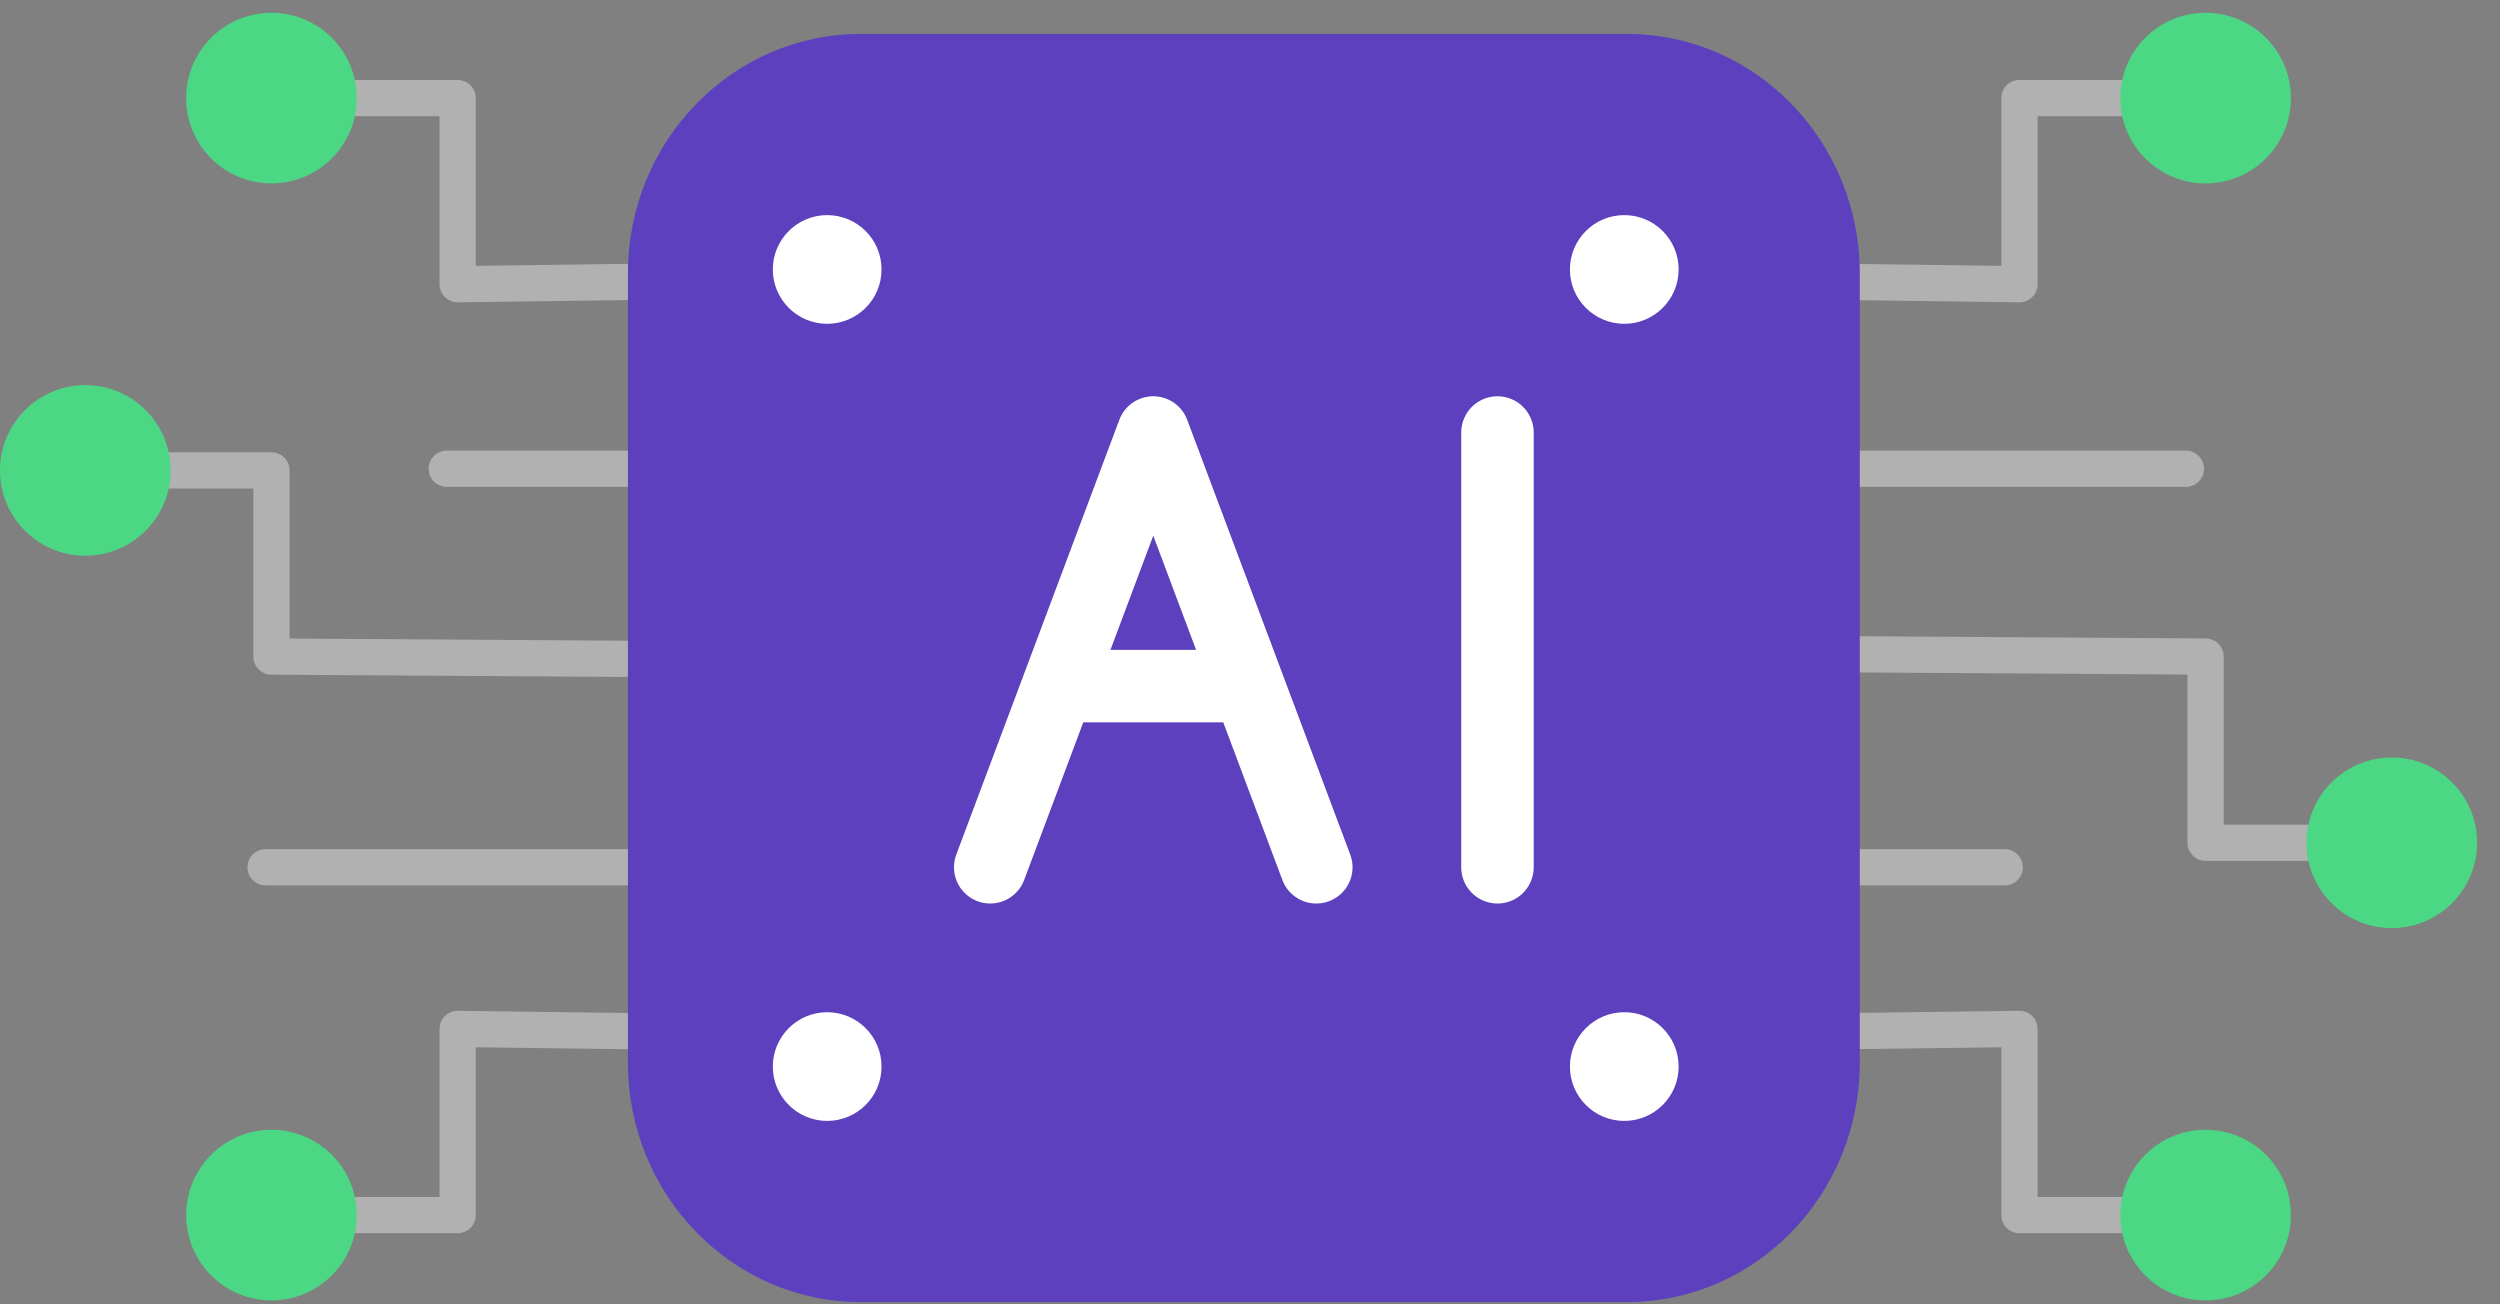 <?xml version="1.0" encoding="UTF-8"?>
<svg xmlns="http://www.w3.org/2000/svg" width="69" height="36" viewBox="0 0 69 36" fill="none">
  <rect x="0" y="0" width="69" height="36" fill="#808080" stroke="none"/>
  <path d="M50.882 7.78L55.737 7.844V2.707H60.874" stroke="#B1B1B2" stroke-linecap="round" stroke-linejoin="round"></path>
  <path d="M60.874 5.062C62.175 5.062 63.229 4.008 63.229 2.707C63.229 1.406 62.175 0.353 60.874 0.353C59.573 0.353 58.52 1.406 58.52 2.707C58.52 4.008 59.573 5.062 60.874 5.062Z" fill="#4BD783"></path>
  <path d="M50.882 28.461L55.737 28.398V33.537H60.874" stroke="#B1B1B2" stroke-linecap="round" stroke-linejoin="round"></path>
  <path d="M60.874 35.891C62.175 35.891 63.229 34.837 63.229 33.537C63.229 32.236 62.175 31.182 60.874 31.182C59.573 31.182 58.52 32.236 58.52 33.537C58.52 34.837 59.573 35.891 60.874 35.891Z" fill="#4BD783"></path>
  <path d="M50.882 18.057L60.874 18.121V23.26H66.013" stroke="#B1B1B2" stroke-linecap="round" stroke-linejoin="round"></path>
  <path d="M66.014 25.615C67.314 25.615 68.368 24.561 68.368 23.26C68.368 21.959 67.314 20.906 66.014 20.906C64.713 20.906 63.659 21.959 63.659 23.26C63.659 24.561 64.713 25.615 66.014 25.615Z" fill="#4BD783"></path>
  <path d="M60.33 12.937H50.33" stroke="#B1B1B2" stroke-linecap="round" stroke-linejoin="round"></path>
  <path d="M55.33 23.937H50.33" stroke="#B1B1B2" stroke-linecap="round" stroke-linejoin="round"></path>
  <path d="M17.486 28.461L12.631 28.398V33.537H7.492" stroke="#B1B1B2" stroke-linecap="round" stroke-linejoin="round"></path>
  <path d="M7.492 31.182C6.191 31.182 5.138 32.236 5.138 33.537C5.138 34.837 6.191 35.891 7.492 35.891C8.793 35.891 9.847 34.837 9.847 33.537C9.847 32.236 8.793 31.182 7.492 31.182Z" fill="#4BD783"></path>
  <path d="M17.486 7.78L12.631 7.844V2.707H7.492" stroke="#B1B1B2" stroke-linecap="round" stroke-linejoin="round"></path>
  <path d="M7.492 0.353C6.191 0.353 5.138 1.406 5.138 2.707C5.138 4.008 6.191 5.062 7.492 5.062C8.793 5.062 9.847 4.008 9.847 2.707C9.847 1.406 8.793 0.353 7.492 0.353Z" fill="#4BD783"></path>
  <path d="M17.486 18.185L7.492 18.121V12.983H2.354" stroke="#B1B1B2" stroke-linecap="round" stroke-linejoin="round"></path>
  <path d="M2.355 10.629C1.054 10.629 0 11.683 0 12.983C0 14.284 1.054 15.338 2.355 15.338C3.655 15.338 4.709 14.284 4.709 12.983C4.709 11.683 3.655 10.629 2.355 10.629Z" fill="#4BD783"></path>
  <path d="M7.33 23.937H17.33" stroke="#B1B1B2" stroke-linecap="round" stroke-linejoin="round"></path>
  <path d="M12.33 12.937H17.33" stroke="#B1B1B2" stroke-linecap="round" stroke-linejoin="round"></path>
  <path d="M44.907 0.937H23.753C20.206 0.937 17.33 3.897 17.33 7.549V29.325C17.33 32.977 20.206 35.937 23.753 35.937H44.907C48.454 35.937 51.33 32.977 51.33 29.325V7.549C51.33 3.897 48.454 0.937 44.907 0.937Z" fill="#5D40BD"></path>
  <path d="M22.83 8.937C23.659 8.937 24.33 8.265 24.33 7.437C24.33 6.609 23.659 5.937 22.83 5.937C22.002 5.937 21.33 6.609 21.33 7.437C21.33 8.265 22.002 8.937 22.83 8.937Z" fill="white"></path>
  <path d="M44.83 8.937C45.658 8.937 46.33 8.265 46.33 7.437C46.33 6.609 45.658 5.937 44.83 5.937C44.002 5.937 43.33 6.609 43.33 7.437C43.33 8.265 44.002 8.937 44.83 8.937Z" fill="white"></path>
  <path d="M22.83 30.937C23.659 30.937 24.33 30.265 24.33 29.437C24.33 28.609 23.659 27.937 22.83 27.937C22.002 27.937 21.33 28.609 21.33 29.437C21.33 30.265 22.002 30.937 22.83 30.937Z" fill="white"></path>
  <path d="M44.83 30.937C45.658 30.937 46.33 30.265 46.33 29.437C46.33 28.609 45.658 27.937 44.83 27.937C44.002 27.937 43.33 28.609 43.33 29.437C43.33 30.265 44.002 30.937 44.83 30.937Z" fill="white"></path>
  <path d="M27.33 23.937L31.83 11.937L36.33 23.937" stroke="white" stroke-width="2" stroke-linecap="round" stroke-linejoin="round"></path>
  <path d="M41.33 11.937V23.937" stroke="white" stroke-width="2" stroke-linecap="round" stroke-linejoin="round"></path>
  <path d="M33.986 18.937H29.33" stroke="white" stroke-width="2" stroke-linecap="round" stroke-linejoin="round"></path>
</svg>
